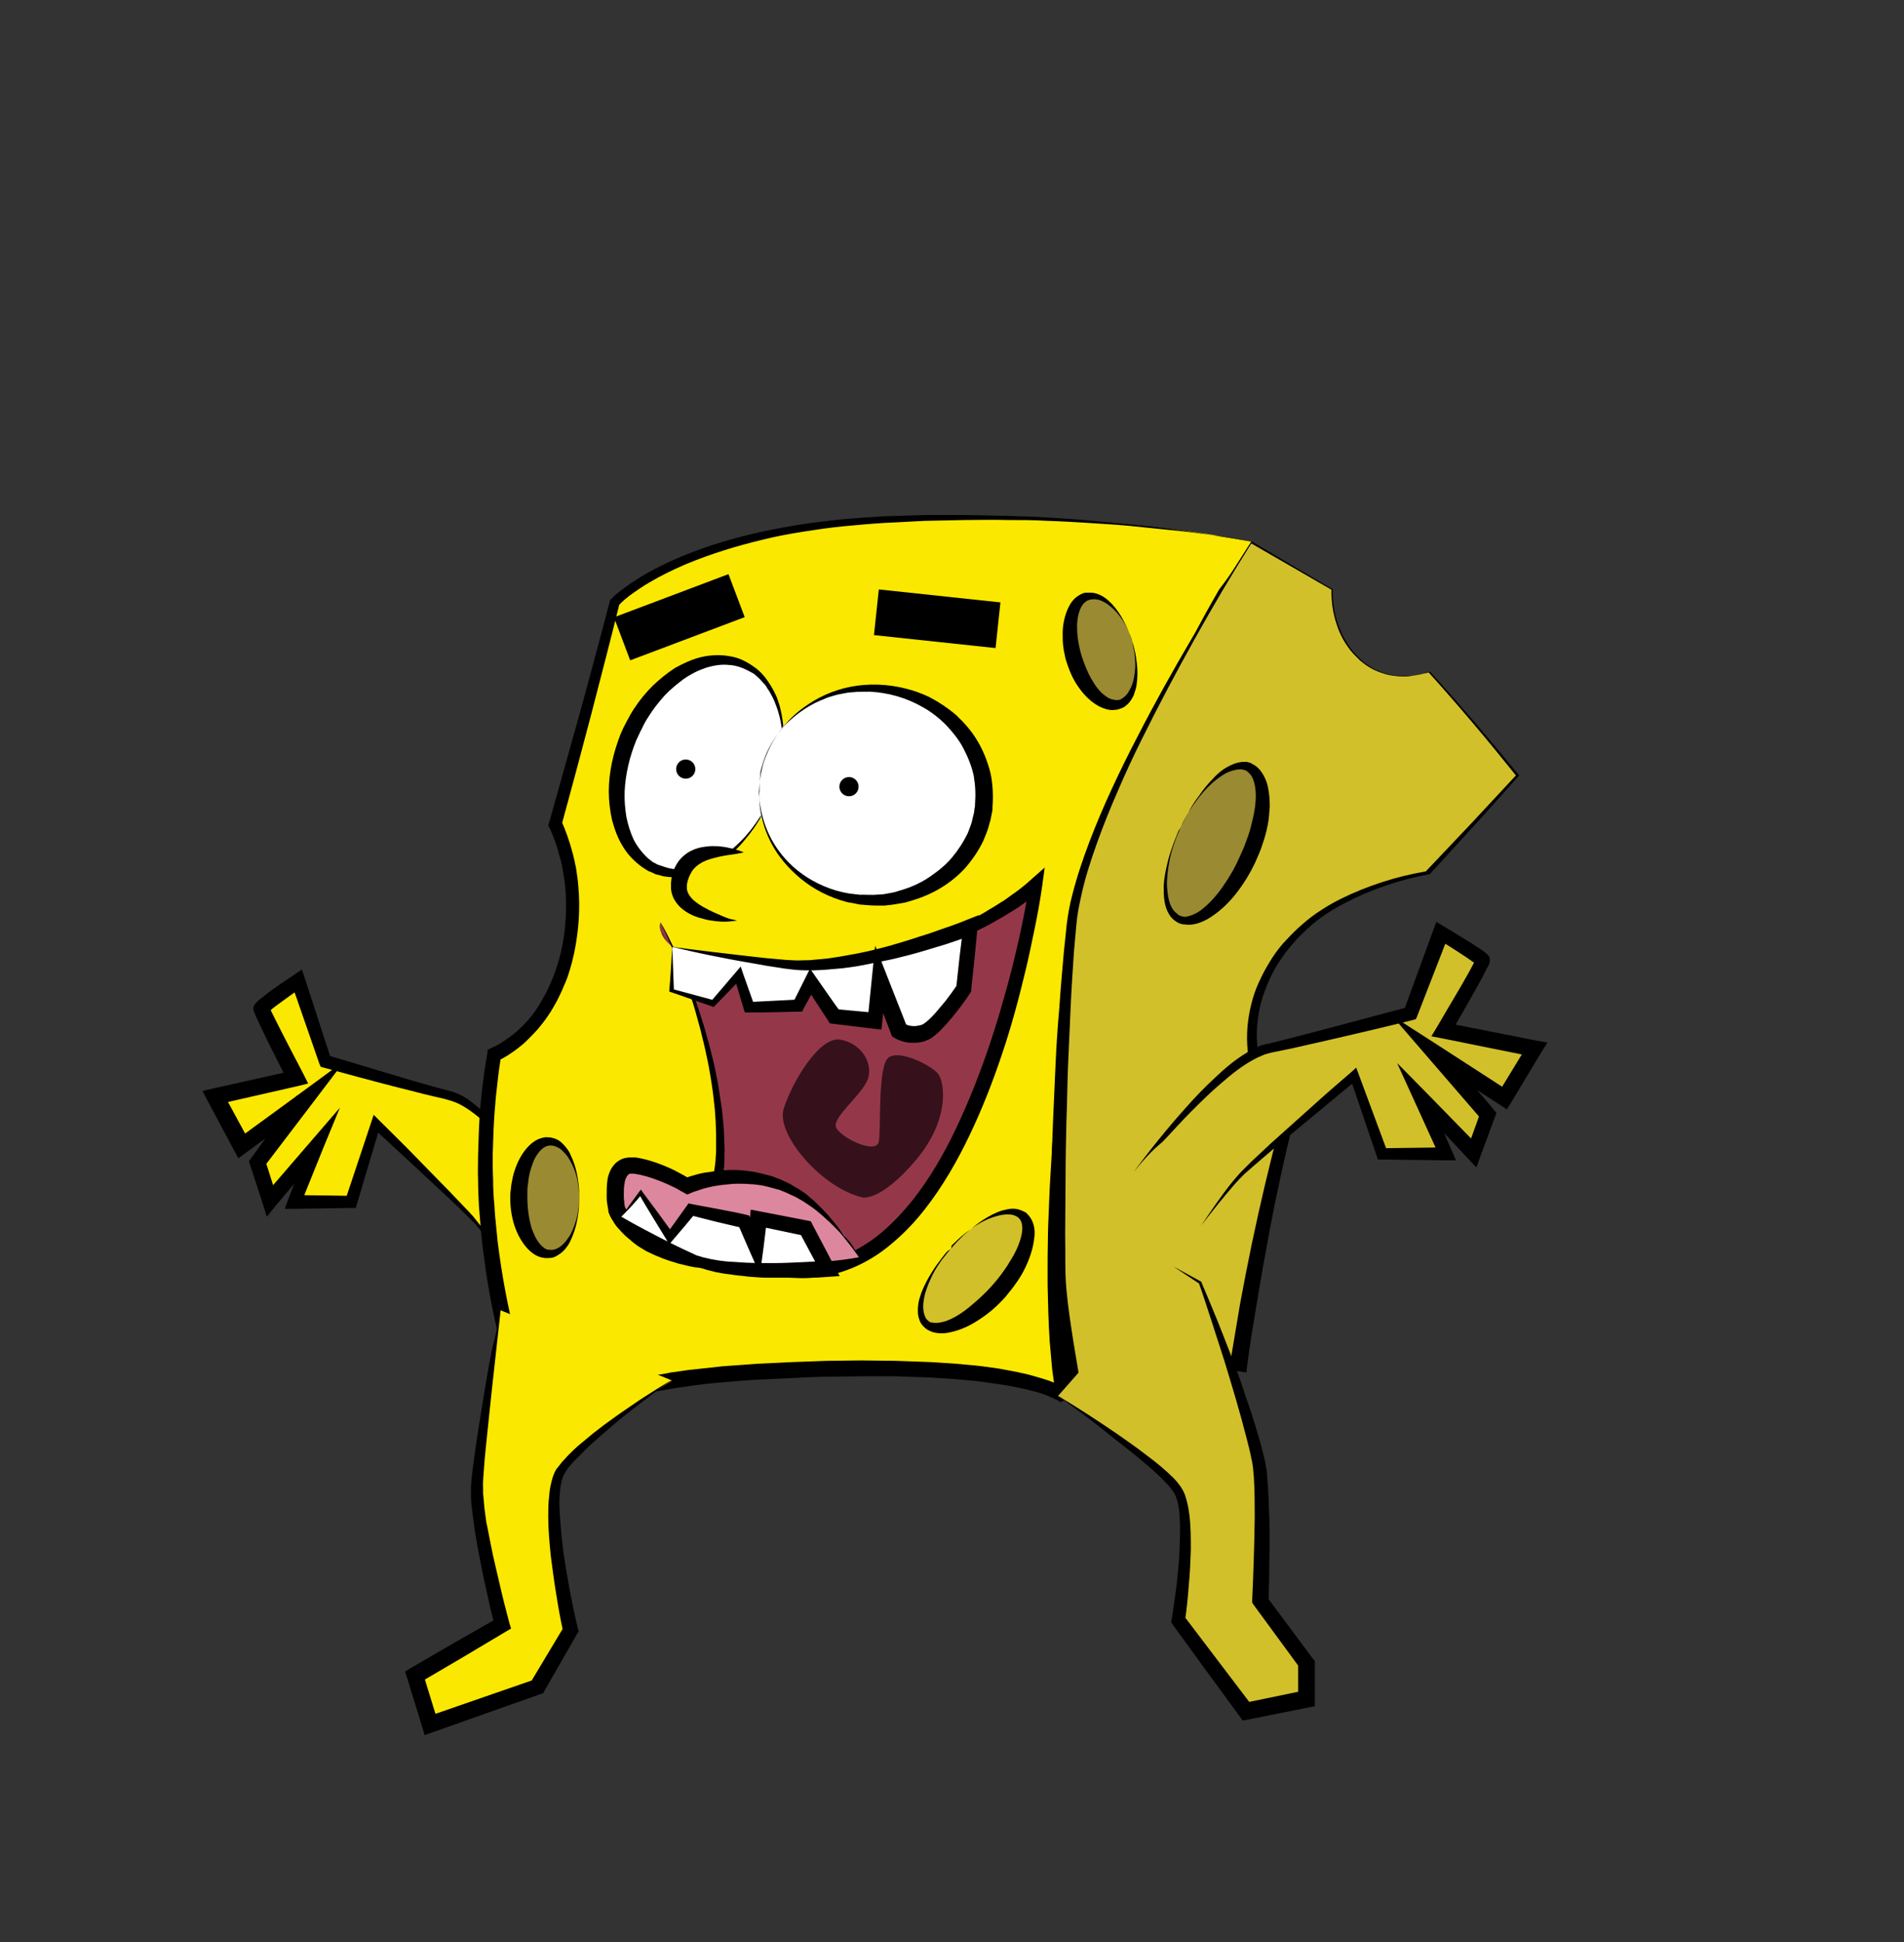 <?xml version="1.0" encoding="utf-8"?>
<!-- Generator: Adobe Illustrator 20.1.0, SVG Export Plug-In . SVG Version: 6.00 Build 0)  -->
<svg version="1.1" id="Layer_1" xmlns="http://www.w3.org/2000/svg" xmlns:xlink="http://www.w3.org/1999/xlink" x="0px" y="0px"
	 viewBox="0 0 456 465" style="enable-background:new 0 0 456 465;" xml:space="preserve">
<rect x="0" y="0" width="456" height="465" fill="#333333" stroke="none"/>
<style type="text/css">
	.st0{fill:#FBE800;}
	.st1{fill:#D2C02A;}
	.st2{fill:#FFFFFF;}
	.st3{fill:#943849;}
	.st4{fill:#DD879E;}
	.st5{fill:#9A8A31;}
	.st6{fill:#36111C;}
</style>
<g>
	<path class="st0" d="M136.3,292.1c0,0-18.6-27.3-28.2-29.7c-9.6-2.3-30.2-8.3-30.2-8.3l-6.5-19.3c0,0-8.9,6-8.9,6.7
		s8.3,16.6,8.3,16.6l-19.3,4.3l6.3,11.8l14.8-10.8l-11.2,14.7l3,9.2l11.2-13.2l-5.3,13.4h13.6l5.9-18.7c0,0,20.1,19.2,23.6,23.2
		c3.5,4,8.9,12.7,8.9,12.7"/>
	<path d="M136.3,292.1c-1.8-2.4-3.7-4.8-5.5-7.2c-1.9-2.4-3.8-4.7-5.8-7c-2-2.3-4-4.5-6.2-6.6c-2.1-2.1-4.4-4.2-6.8-5.8
		c-1.2-0.8-2.5-1.5-3.8-1.9c-0.3-0.1-0.7-0.2-1-0.3l-1.1-0.3l-2.2-0.5c-3-0.7-5.9-1.5-8.8-2.2c-5.9-1.5-11.7-3.1-17.6-4.7l-0.7-0.2
		l-0.3-0.7l-6.7-19.3l2.6,0.9c-2,1.4-4,2.8-6,4.3c-0.5,0.4-1,0.7-1.4,1.1l-0.6,0.5l-0.2,0.2c0,0,0,0,0,0c0,0,0.1-0.1,0.1-0.1
		l0.1-0.1c0-0.1,0.1-0.2,0.1-0.3c0-0.1,0-0.2,0-0.3l0-0.1c0,0-0.1-0.7,0-0.4l0,0c0.1,0.4,0.2,0.3,0.2,0.5l0.4,0.8l0.8,1.6
		c2.2,4.4,4.5,8.8,6.8,13.2l1.1,2.2l-2.4,0.6l-19.3,4.4l1.3-2.8l6.4,11.8l-2.9-0.7l14.8-10.8l10.9-8l-8.2,10.8l-11.2,14.7l0.3-1.7
		l2.9,9.2l-3.2-0.6l11.3-13.1l6.9-8l-4,9.7l-5.4,13.4l-1.5-2.2l13.6,0.2l-1.4,1l6.2-18.6l0.6-1.8l1.3,1.3c2.9,2.9,5.8,5.7,8.6,8.6
		l8.5,8.7c1.4,1.5,2.8,2.9,4.2,4.4c0.7,0.7,1.4,1.5,2,2.3c0.6,0.8,1.3,1.6,1.9,2.4c1.2,1.7,2.3,3.4,3.4,5.1c1.1,1.7,2.1,3.5,3.1,5.2
		c-2.2-3.4-4.6-6.7-7.1-9.9c-0.6-0.8-1.2-1.6-1.9-2.3c-0.7-0.7-1.4-1.4-2.1-2.1c-1.4-1.4-2.9-2.8-4.4-4.2l-8.9-8.3l-8.9-8.2l1.9-0.5
		l-5.6,18.8l-0.3,1l-1.1,0l-13.6,0.2l-2.3,0l0.8-2.2l5.2-13.5l2.9,1.8l-11.1,13.2l-2.1,2.6l-1-3.2l-3-9.2l-0.3-0.9l0.6-0.8L71,262.3
		l2.7,2.8L59,275.9l-1.9,1.4l-1.1-2l-6.3-11.8l-1.2-2.3l2.5-0.6l19.3-4.3l-1.3,2.7c-2.2-4.4-4.5-8.8-6.6-13.3l-0.8-1.7l-0.4-0.9
		c-0.2-0.4-0.4-1-0.5-1.3l0,0c0,0.3,0-0.4,0-0.4l0-0.1c0-0.1,0-0.2,0.1-0.4c0-0.1,0.1-0.2,0.1-0.3l0.1-0.1l0,0
		c0.1-0.1,0.2-0.2,0.2-0.3c0.1-0.1,0.2-0.2,0.3-0.3c0.2-0.2,0.3-0.3,0.4-0.4c0.3-0.2,0.5-0.4,0.8-0.6c0.5-0.4,1-0.8,1.5-1.2
		c2-1.5,4.1-2.9,6.2-4.3l1.9-1.3l0.7,2.1l6.3,19.4l-1-1l17.4,5.2c2.9,0.9,5.8,1.7,8.7,2.5l2.2,0.6l1.1,0.3c0.4,0.1,0.7,0.2,1.1,0.3
		c1.6,0.6,3,1.4,4.2,2.4c2.5,1.9,4.7,4.1,6.7,6.3c2.1,2.3,4,4.6,5.9,7c1.9,2.4,3.7,4.8,5.5,7.3C132.9,287.1,134.6,289.6,136.3,292.1
		z"/>
</g>
<g>
	<path class="st0" d="M299.7,129.7c0,0-37-8-87-5.5s-65.5,20-65.5,20s-4.4,17.7-14.2,53c0.9,2.1,1.8,4.3,2.4,6.6
		c4.3,15.8,0.5,37.5-14.1,47c-1,0.6-2,1.2-3,1.7c-8.8,52.7,12.4,94.3,12.4,94.3s-7-15.5,54.5-18.5s70.1,6.4,70.1,6.4
		s-5.6-25.9,1.4-87.9S299.7,129.7,299.7,129.7z"/>
	<g>
		<path d="M299.7,129.7c-3.2-0.6-6.4-1.1-9.7-1.6c-3.2-0.5-6.5-0.9-9.7-1.2c-3.3-0.3-6.5-0.7-9.8-1c-3.3-0.3-6.5-0.5-9.8-0.7
			c-3.3-0.2-6.5-0.4-9.8-0.5c-3.3-0.2-6.5-0.2-9.8-0.2c-3.3-0.1-6.5,0-9.8,0l-9.8,0.2c-3.3,0.2-6.5,0.3-9.8,0.5
			c-3.3,0.2-6.5,0.5-9.7,0.8c-3.2,0.3-6.5,0.8-9.7,1.3c-3.2,0.5-6.4,1.1-9.6,1.9c-6.3,1.5-12.5,3.4-18.5,5.9c-3,1.3-5.9,2.7-8.6,4.3
			c-1.4,0.8-2.7,1.7-4,2.6c-1.3,0.9-2.6,2-3.5,3l0.3-0.6c-2.2,8.9-4.5,17.7-6.8,26.6c-2.3,8.8-4.7,17.7-7.1,26.5l-0.1-1.1
			c1.1,2.5,2,5,2.7,7.7c0.2,0.6,0.3,1.3,0.5,2c0.1,0.7,0.3,1.3,0.4,2c0.2,1.3,0.4,2.7,0.5,4c0.5,5.4,0.1,10.8-1,16.1
			c-0.3,1.3-0.6,2.6-1,3.9c-0.4,1.3-0.8,2.6-1.4,3.8c-0.5,1.3-1.1,2.5-1.7,3.7c-0.7,1.2-1.3,2.4-2.1,3.5c-0.7,1.1-1.6,2.2-2.5,3.3
			c-0.9,1-1.9,2-2.9,3c-1,0.9-2.1,1.8-3.3,2.6c-1.1,0.8-2.4,1.5-3.6,2.1l1-1.3c-0.3,2-0.6,3.9-0.8,5.9c-0.2,2-0.5,3.9-0.6,5.9
			c-0.2,2-0.3,4-0.4,5.9c-0.1,2-0.1,4-0.2,6c0,2,0,4,0.1,6c0,2,0.1,4,0.3,6c0.1,2,0.3,4,0.5,5.9l0.3,3l0.4,3
			c1.1,7.9,2.7,15.7,4.8,23.3c0.5,1.9,1.1,3.8,1.7,5.7c0.6,1.9,1.2,3.8,1.9,5.6c0.7,1.9,1.4,3.7,2.1,5.5c0.7,1.8,1.6,3.7,2.4,5.4
			l-3.6,1.7c-0.1-0.2-0.1-0.2-0.1-0.3c0-0.1,0-0.1-0.1-0.2c0-0.1-0.1-0.3-0.1-0.4c-0.1-0.3-0.1-0.5-0.1-0.8c0-0.5,0-1,0-1.4
			c0.1-0.9,0.4-1.8,0.8-2.6c0.8-1.6,1.9-2.8,3.1-3.8c2.4-2,5-3.3,7.7-4.4c2.7-1.1,5.4-1.9,8.1-2.6c2.7-0.7,5.5-1.3,8.3-1.8
			c1.4-0.2,2.8-0.4,4.1-0.7l4.2-0.6c2.8-0.3,5.5-0.6,8.3-0.9c2.8-0.2,5.6-0.4,8.3-0.6l4.2-0.2l4.1-0.2c2.8-0.1,5.5-0.2,8.3-0.3
			l8.3-0.1l8.3,0.1c2.8,0.1,5.6,0.2,8.3,0.3c2.8,0.2,5.6,0.3,8.3,0.6c2.8,0.2,5.6,0.6,8.3,1c1.4,0.3,2.8,0.5,4.2,0.8
			c1.4,0.3,2.8,0.6,4.1,1c1.4,0.4,2.8,0.8,4.1,1.3c0.7,0.3,1.4,0.6,2,0.9c0.3,0.2,0.7,0.4,1,0.6c0.2,0.1,0.3,0.2,0.5,0.4
			c0.2,0.2,0.3,0.2,0.6,0.5l-3,1.5c-0.4-2.3-0.7-4.5-1-6.8c-0.2-2.2-0.4-4.5-0.6-6.7c-0.3-4.5-0.4-9-0.5-13.4l0-6.7l0.1-6.7
			c0.2-4.5,0.3-8.9,0.6-13.4c0.1-2.2,0.3-4.5,0.4-6.7l0.5-6.7c0.4-4.4,0.8-8.9,1.3-13.3l0.7-6.7c0.2-2.3,0.6-4.4,0.9-6.6
			c0.3-2.2,0.7-4.4,1.1-6.6c0.4-2.2,0.8-4.4,1.3-6.6c0.5-2.2,0.9-4.4,1.5-6.5l0.8-3.3l0.9-3.2c1.1-4.3,2.5-8.6,3.8-12.8
			c1.4-4.2,2.8-8.5,4.4-12.6c1.6-4.2,3.2-8.3,5-12.4c3.5-8.2,7.3-16.3,11.4-24.2c2-4,4.2-7.9,6.4-11.7
			C295,137.3,297.3,133.4,299.7,129.7z M299.7,129.7c-2.4,3.8-4.5,7.7-6.7,11.6c-2.1,3.9-4.1,7.9-6.1,11.9
			c-3.9,8-7.6,16.1-10.9,24.3c-1.6,4.1-3.2,8.3-4.7,12.5c-1.5,4.2-2.8,8.4-4.2,12.7c-1.3,4.3-2.5,8.5-3.5,12.8l-0.8,3.2l-0.7,3.2
			c-0.5,2.2-0.9,4.3-1.4,6.5c-0.5,2.2-0.8,4.4-1.2,6.5c-0.3,2.2-0.7,4.4-1,6.6c-0.3,2.2-0.6,4.4-0.8,6.6l-0.6,6.6
			c-0.5,4.4-0.7,8.9-1.1,13.3l-0.4,6.6c-0.2,2.2-0.3,4.4-0.4,6.7c-0.2,4.4-0.3,8.9-0.4,13.3l0,6.7l0.1,6.6c0.1,4.4,0.3,8.9,0.6,13.3
			c0.1,2.2,0.3,4.4,0.6,6.6c0.2,2.2,0.5,4.4,0.9,6.4l-3,1.5c0.1,0.1-0.1-0.1-0.2-0.1c-0.1-0.1-0.2-0.1-0.3-0.2
			c-0.2-0.2-0.5-0.3-0.8-0.4c-0.5-0.3-1.1-0.5-1.7-0.8c-1.2-0.5-2.5-0.9-3.8-1.2c-1.3-0.4-2.6-0.6-3.9-0.9c-1.3-0.3-2.7-0.5-4-0.7
			c-2.7-0.4-5.4-0.8-8.1-1c-2.7-0.3-5.5-0.4-8.2-0.6c-2.7-0.1-5.5-0.2-8.2-0.3l-8.3,0l-8.2,0.1c-2.7,0-5.5,0.2-8.3,0.3l-4.1,0.2
			l-4.1,0.2c-2.7,0.1-5.5,0.4-8.2,0.6c-2.7,0.2-5.5,0.5-8.2,0.9l-4.1,0.6l-4,0.7c-2.7,0.5-5.4,1-8,1.7c-2.6,0.7-5.2,1.5-7.6,2.5
			c-2.4,1-4.8,2.2-6.6,3.8c-0.9,0.8-1.7,1.7-2.1,2.6c-0.2,0.4-0.4,0.9-0.4,1.3c0,0.2,0,0.4,0,0.6c0,0.1,0,0.2,0,0.3c0,0,0,0.1,0,0.1
			c0,0,0,0,0,0s0,0,0,0l-3.6,1.7c-0.9-1.9-1.7-3.8-2.5-5.7c-0.8-1.9-1.5-3.8-2.2-5.7c-0.7-1.9-1.3-3.8-1.9-5.8
			c-0.6-1.9-1.2-3.9-1.7-5.8c-2.2-7.8-3.8-15.8-4.8-23.9l-0.4-3l-0.3-3c-0.2-2-0.3-4-0.5-6.1c-0.1-2-0.2-4.1-0.2-6.1
			c-0.1-2,0-4.1,0-6.1c0.1-2,0.1-4.1,0.2-6.1c0.1-2,0.2-4.1,0.4-6.1c0.2-2,0.4-4,0.7-6.1c0.2-2,0.6-4,0.9-6l0.1-0.9l0.9-0.4
			c1.1-0.5,2.2-1.1,3.2-1.8c1-0.7,2-1.4,2.9-2.2c0.9-0.8,1.8-1.7,2.6-2.6c0.8-0.9,1.6-1.9,2.2-2.9c0.7-1,1.3-2.1,1.9-3.2
			c0.6-1.1,1.1-2.2,1.6-3.4c0.5-1.1,0.9-2.3,1.3-3.5c0.4-1.2,0.7-2.4,1-3.6c1.1-4.9,1.4-10,1-15c-0.1-1.3-0.3-2.5-0.5-3.7
			c-0.2-1.3-0.4-2.4-0.8-3.7c-0.6-2.4-1.4-4.8-2.5-7.1l-0.3-0.6l0.2-0.6l3.7-13.2l3.7-13.2c2.4-8.8,4.8-17.6,7.1-26.5l0.1-0.4
			l0.2-0.2c1.3-1.4,2.6-2.3,4-3.3c1.4-1,2.8-1.9,4.2-2.7c2.9-1.7,5.9-3.1,9-4.4c6.1-2.5,12.5-4.4,19-5.8c3.2-0.7,6.5-1.3,9.7-1.8
			c3.3-0.5,6.5-0.9,9.8-1.2c3.3-0.3,6.6-0.5,9.8-0.7c3.3-0.1,6.6-0.2,9.8-0.3l9.8,0c3.3,0.1,6.6,0.1,9.8,0.2
			c3.3,0.1,6.6,0.2,9.8,0.4c3.3,0.2,6.5,0.4,9.8,0.7c3.3,0.3,6.5,0.6,9.8,0.9l4.9,0.5l4.9,0.6c3.2,0.5,6.5,0.9,9.7,1.5
			C293.3,128.4,296.5,129,299.7,129.7z"/>
	</g>
</g>
<g>
	<path class="st1" d="M339.5,161.6c-12.8,2.3-20.8-8.9-20.5-20.5c-9-5.4-19.3-11.3-19.3-11.3s-39.9,61.7-43,91.5
		c-3.1,29.8-3.4,73-3.2,83s4.4,31.4,4.4,31.4s2.9-10.4,22.4-9.9c12.8,0.3,15.9,0.7,16.5,0.8c0.3-2.2,4.5-30.4,11.4-56.9
		c-1.6-2-3.1-4.2-4.3-6.5c-9.5-18-0.2-37.7,16.7-46.8c6.5-3.5,14-6.1,21.7-7.4c11.8-12.6,21.5-23.2,21.5-23.2s-11-13.6-21.1-24.9
		C341.6,161.1,340.6,161.4,339.5,161.6z"/>
	<path d="M339.5,161.6c-0.7,0.1-1.4,0.2-2.1,0.3c-0.7,0-1.4,0.1-2.1,0c-0.7,0-1.4-0.1-2.1-0.2c-0.7-0.1-1.4-0.3-2-0.5
		c-1.3-0.4-2.6-1-3.8-1.8c-0.6-0.4-1.1-0.8-1.7-1.3c-0.5-0.5-1-1-1.5-1.5c-1.9-2.1-3.3-4.6-4.1-7.2c-0.9-2.7-1.3-5.5-1.2-8.3l0,0.1
		l-19.4-11.2l0.3-0.1c-4.8,7.6-9.4,15.4-13.8,23.3c-4.4,7.9-8.6,15.8-12.6,23.9c-2,4-3.9,8.1-5.7,12.3c-1.8,4.1-3.5,8.3-5,12.5
		c-1.5,4.2-2.9,8.5-3.8,12.8c-0.5,2.2-0.9,4.3-1.1,6.5l-0.6,6.7c-0.3,4.5-0.6,9-0.8,13.5c-0.2,4.5-0.4,9-0.6,13.5
		c-0.2,4.5-0.2,9-0.4,13.5c-0.1,4.5-0.2,9-0.2,13.5c0,4.5-0.1,9-0.1,13.5c0.1,4.5-0.1,9,0.3,13.3c0.4,4.4,1.1,8.9,1.8,13.3
		c0.7,4.4,1.5,8.9,2.3,13.3l-3.8-0.1c0.1-0.4,0.2-0.6,0.3-0.9c0.1-0.3,0.2-0.5,0.4-0.7c0.3-0.5,0.5-0.9,0.8-1.3
		c0.6-0.8,1.3-1.6,2-2.3c1.5-1.4,3.2-2.5,4.9-3.3c0.9-0.4,1.8-0.8,2.7-1.1c0.9-0.3,1.8-0.6,2.7-0.8c0.9-0.2,1.8-0.4,2.8-0.5
		c0.9-0.1,1.9-0.2,2.8-0.3c0.9-0.1,1.8-0.1,2.8-0.1c0.9,0,1.9,0,2.7,0l5.3,0.2l5.3,0.3l2.7,0.2l1.4,0.1l0.7,0.1
		c0.3,0,0.5,0.1,0.9,0.2l-2.3,1.4c0.8-4.8,1.6-9.6,2.4-14.3c0.9-4.8,1.8-9.5,2.8-14.3c2-9.5,4.2-18.9,6.7-28.3l0.2,1
		c-1.1-1.4-2.2-3-3.1-4.6c-0.5-0.8-0.9-1.6-1.3-2.5c-0.4-0.8-0.8-1.6-1.1-2.5c-0.7-1.7-1.3-3.5-1.7-5.3c-0.4-1.8-0.7-3.6-0.8-5.5
		c-0.2-3.7,0.3-7.4,1.3-10.9c0.5-1.8,1.2-3.5,2-5.1c0.8-1.7,1.7-3.2,2.7-4.8c1-1.5,2.1-3,3.4-4.3c1.2-1.3,2.5-2.6,3.9-3.8
		c1.4-1.2,2.8-2.3,4.4-3.3c1.5-1,3.1-1.9,4.7-2.7c6.5-3.2,13.4-5.4,20.5-6.6l-0.2,0.1l10.9-11.5c3.6-3.9,7.2-7.7,10.8-11.6l0,0.1
		c-6.8-8.5-13.8-16.8-21.1-24.9l0,0C341.6,161.1,340.6,161.4,339.5,161.6z M339.5,161.6c1-0.2,2.1-0.5,3.1-0.8l0,0l0,0
		c7.3,8.1,14.3,16.4,21.2,24.8l0,0.1l0,0.1l-10.6,11.7l-10.7,11.7l-0.1,0.1l-0.1,0c-7,1.3-13.9,3.6-20.2,6.9
		c-1.6,0.8-3.1,1.7-4.6,2.7c-1.5,1-2.9,2.1-4.2,3.3c-1.3,1.2-2.6,2.4-3.7,3.8c-1.2,1.3-2.2,2.7-3.2,4.2c-1,1.5-1.8,3-2.5,4.6
		c-0.7,1.6-1.3,3.2-1.8,4.9c-0.9,3.4-1.3,6.9-1,10.4c0.1,1.7,0.4,3.5,0.8,5.1c0.4,1.7,1,3.3,1.7,4.9c0.3,0.8,0.7,1.6,1.1,2.4
		c0.4,0.7,0.8,1.5,1.3,2.2c0.9,1.5,1.9,2.9,3.1,4.2l0.4,0.5l-0.1,0.6c-2.3,9.4-4.3,18.8-6,28.3c-0.9,4.7-1.7,9.5-2.5,14.3
		c-0.8,4.8-1.6,9.5-2.2,14.3l-0.2,1.7l-2-0.3l-0.4-0.1l-0.6-0.1L294,328l-2.6-0.1l-5.3-0.2l-5.3-0.1c-0.9,0-1.7,0-2.6,0
		c-0.9,0-1.7,0.1-2.5,0.1c-0.8,0.1-1.7,0.2-2.5,0.3c-0.8,0.1-1.7,0.3-2.5,0.5c-0.8,0.2-1.6,0.4-2.4,0.7c-0.8,0.3-1.5,0.6-2.2,0.9
		c-1.4,0.7-2.8,1.6-3.9,2.6c-0.6,0.5-1.1,1.1-1.5,1.7c-0.2,0.3-0.4,0.6-0.6,0.9c-0.1,0.2-0.2,0.3-0.2,0.5c-0.1,0.1-0.1,0.4-0.1,0.4
		l-3.8-0.1c-0.9-4.5-1.7-8.9-2.4-13.4c-0.7-4.5-1.3-9-1.7-13.6c-0.2-2.3-0.3-4.7-0.3-6.9c0-2.3,0-4.5,0-6.8c0.1-4.5,0.1-9,0.2-13.6
		c0.1-4.5,0.2-9,0.4-13.5c0.2-4.5,0.4-9,0.6-13.5c0.2-4.5,0.5-9,0.9-13.5c0.3-4.5,0.7-9,1.1-13.5l0.7-6.7c0.3-2.3,0.7-4.6,1.3-6.8
		c1.1-4.4,2.6-8.8,4.2-13c1.6-4.2,3.4-8.4,5.3-12.5c1.9-4.1,3.9-8.2,6-12.2c4.1-8,8.5-15.9,13.1-23.7c4.6-7.8,9.3-15.5,14.2-23.1
		l0.1-0.2l0.2,0.1l19.3,11.4l0,0l0,0c-0.1,2.8,0.3,5.6,1.2,8.2c0.9,2.6,2.2,5.1,4.1,7.2c0.5,0.5,1,1,1.5,1.5
		c0.5,0.5,1.1,0.9,1.7,1.3c1.2,0.8,2.4,1.4,3.7,1.8c0.7,0.2,1.3,0.4,2,0.5c0.7,0.1,1.4,0.2,2.1,0.2c0.7,0,1.4,0,2.1,0
		C338.1,161.8,338.8,161.7,339.5,161.6z"/>
</g>
<g>
	
		<ellipse transform="matrix(0.385 -0.923 0.923 0.385 -66.35 267.686)" class="st2" cx="167.6" cy="183.6" rx="26.7" ry="18.5"/>
	<path d="M184.7,190.7c0,0-0.2,0.5-0.7,1.5c-0.4,1-1.1,2.3-2.1,4c-0.5,0.8-1.1,1.8-1.8,2.7c-0.7,1-1.5,1.9-2.4,3
		c-1.8,2-4.2,4.1-7.2,5.8c-0.8,0.4-1.5,0.8-2.4,1.1c-0.4,0.2-0.8,0.3-1.3,0.5c-0.4,0.1-0.9,0.2-1.3,0.3c-1.8,0.4-3.8,0.6-5.8,0.3
		c-0.3,0-0.5-0.1-0.8-0.1l-0.7-0.2l-0.8-0.2l-0.4-0.1l-0.4-0.2c-0.4-0.2-0.9-0.4-1.4-0.6c-0.5-0.3-0.9-0.6-1.4-0.9
		c-1.8-1.3-3.4-2.9-4.6-4.9c-1.2-1.9-2-4.1-2.6-6.3c-0.5-2.2-0.8-4.6-0.8-6.9c0-4.7,1.1-9.3,2.8-13.7c0.5-1.2,0.9-2,1.5-3.1
		c0.6-1.1,1.1-2.1,1.8-3.1c1.3-2,2.8-3.8,4.4-5.4c1.7-1.6,3.5-3.1,5.4-4.3c2-1.1,4.1-2.1,6.3-2.6c2.2-0.5,4.5-0.6,6.7-0.2
		c2.2,0.3,4.1,1.3,5.8,2.5c1.8,1.2,3,2.8,4,4.4c0.2,0.4,0.5,0.8,0.7,1.2c0.2,0.4,0.4,0.8,0.6,1.2c0.4,0.8,0.6,1.7,0.9,2.5
		c0.9,3.3,1.1,6.4,1,9.2c-0.1,1.4-0.2,2.6-0.4,3.8c-0.2,1.2-0.4,2.2-0.6,3.2c-0.5,1.9-0.9,3.4-1.3,4.3
		C184.9,190.2,184.7,190.7,184.7,190.7z M184.7,190.7c0,0,0.2-0.5,0.6-1.5c0.2-0.5,0.4-1.1,0.6-1.8c0.2-0.7,0.5-1.6,0.7-2.5
		c0.4-1.9,0.8-4.3,0.8-7c0-2.7-0.3-5.8-1.5-8.9c-0.3-0.8-0.6-1.6-1-2.3c-0.2-0.4-0.4-0.7-0.6-1.1c-0.2-0.4-0.5-0.7-0.7-1.1
		c-0.2-0.4-0.5-0.7-0.8-1c-0.3-0.3-0.6-0.7-0.9-1c-0.3-0.3-0.7-0.6-1-0.9c-0.3-0.3-0.7-0.5-1.1-0.7c-1.6-0.9-3.3-1.6-5.2-1.7
		c-1.8-0.2-3.7,0.1-5.6,0.7c-1.8,0.6-3.6,1.5-5.3,2.7c-1.6,1.2-3.2,2.5-4.6,4c-1.4,1.6-2.7,3.2-3.8,5c-0.6,0.9-1.1,1.8-1.5,2.7
		c-0.5,0.9-1,2.1-1.4,2.9c-1.6,3.9-2.6,8.1-2.8,12.2c-0.1,2.1,0.1,4.1,0.4,6.1c0.4,2,1,3.9,1.8,5.6c0.9,1.7,2.1,3.2,3.4,4.4
		c0.4,0.3,0.7,0.5,1,0.8c0.4,0.2,0.9,0.5,1.3,0.7l0.3,0.1l0.3,0.1l0.6,0.2l0.6,0.2l0.7,0.2c3.5,0.9,7.1,0.1,10.1-1.2
		c3-1.3,5.4-3.3,7.3-5.2c1.9-1.9,3.3-3.8,4.4-5.5c0.6-0.8,0.9-1.6,1.3-2.3c0.4-0.7,0.6-1.2,0.9-1.7
		C184.4,191.2,184.7,190.7,184.7,190.7z"/>
</g>
<g>
	<ellipse transform="matrix(0.106 -0.994 0.994 0.106 -2.429 377.352)" class="st2" cx="208.7" cy="190" rx="25.3" ry="27"/>
	<path d="M181.9,187.2c0,0,0,0.6-0.1,1.8c-0.1,0.6,0,1.3,0.1,2.2c0,0.9,0.2,1.9,0.4,3c0.5,2.2,1.3,4.8,2.9,7.5
		c1.6,2.7,3.9,5.4,7,7.6c3.1,2.2,6.9,3.9,11.1,4.6c0.5,0.1,1.1,0.1,1.6,0.2c0.5,0,1.1,0.2,1.6,0.1c1.1,0,2.3,0.1,3.4,0
		c0.5,0,1.1-0.1,1.6-0.1c0.6-0.1,1.1-0.2,1.7-0.3c0.6-0.1,1.1-0.2,1.7-0.4c0.5-0.2,1.1-0.3,1.6-0.5c2.2-0.7,4.3-1.7,6.2-3
		c1.9-1.3,3.8-2.8,5.3-4.6c1.5-1.8,2.8-3.8,3.8-5.9c0.4-1.1,0.9-2.2,1.1-3.3c0.1-0.6,0.3-1.1,0.4-1.7l0.1-0.9l0.1-0.4l0-0.2l0-0.1
		l0-0.1c0,0,0-0.1,0,0.1c0.2-2.7,0.1-4.7-0.3-7.1c-0.5-2.3-1.4-4.5-2.5-6.6c-1.1-2.1-2.6-3.9-4.2-5.6c-1.6-1.6-3.5-3.1-5.5-4.2
		c-4-2.3-8.4-3.5-12.7-3.7c-2.1,0-4.2,0-6.2,0.4c-0.5,0.1-1,0.2-1.5,0.3c-0.5,0.1-1,0.3-1.4,0.4c-1,0.2-1.8,0.7-2.7,1
		c-3.5,1.5-6.3,3.7-8.5,5.9c-2.1,2.3-3.5,4.7-4.4,6.7c-0.4,1-0.8,2-1,2.8c-0.2,0.8-0.5,1.5-0.5,2.1
		C182,186.5,181.9,187.2,181.9,187.2z M181.9,187.2c0,0,0.1-0.6,0.3-1.8c0.1-0.6,0.3-1.3,0.5-2.2c0.2-0.9,0.6-1.8,1-2.8
		c0.9-2.1,2.2-4.5,4.3-6.9c2-2.4,4.9-4.7,8.3-6.5c3.5-1.8,7.6-3,12.3-3.1c4.5-0.1,9.4,0.8,14,3c2.3,1.2,4.4,2.6,6.4,4.3
		c1.9,1.8,3.7,3.8,5.1,6.2c1.4,2.3,2.4,4.9,3.1,7.6c0.6,2.6,0.7,5.8,0.5,8.2c0,0.2,0,0.1,0,0.2l0,0.1l0,0.1l0,0.3l-0.1,0.5l-0.2,1
		c-0.1,0.7-0.3,1.4-0.5,2c-0.3,1.4-0.9,2.6-1.4,3.9c-1.2,2.5-2.8,4.8-4.6,6.8c-1.9,2-4,3.6-6.3,4.9c-2.3,1.3-4.7,2.2-7.2,2.9
		c-0.6,0.2-1.2,0.3-1.9,0.4c-0.6,0.1-1.2,0.2-1.8,0.3c-0.6,0.1-1.2,0.1-1.8,0.2c-0.6,0-1.2,0-1.9,0c-1.3,0-2.3-0.1-3.5-0.2
		c-0.7,0-1.2-0.2-1.8-0.3c-0.6-0.1-1.1-0.2-1.7-0.3c-4.4-1.1-8.3-3.2-11.3-5.7c-3-2.5-5.3-5.3-6.8-8.1c-1.5-2.8-2.3-5.4-2.7-7.6
		c-0.2-1.1-0.3-2.1-0.3-3c0-0.9-0.1-1.6,0-2.2C181.9,187.8,181.9,187.2,181.9,187.2z"/>
</g>
<g>
	<path class="st0" d="M176.5,220.4c0,0-14.6-1.3-13.8-8.9s7.6-8.6,15.6-7.7"/>
	<path d="M176.5,220.4c0,0-0.6,0.1-1.7,0.2c-1.1,0.1-2.6,0.1-4.4-0.2c-0.9-0.1-1.9-0.4-3-0.7c-1-0.3-2.2-0.8-3.2-1.5
		c-1.1-0.7-2.2-1.8-2.9-3.2c-0.3-0.7-0.6-1.5-0.6-2.4c0-0.4,0-0.8,0-1.2l0.1-1l0.1-0.4c0-0.2,0.1-0.4,0.1-0.5l0.3-1.1
		c0.3-0.7,0.6-1.3,1-1.9c0.8-1.2,2-2.2,3.2-2.8c1.2-0.6,2.4-0.9,3.5-1c1.1-0.2,2.2-0.1,3.1-0.1c0.9,0.1,1.8,0.2,2.5,0.4
		c0.7,0.1,1.4,0.3,1.9,0.5c0.5,0.1,0.9,0.3,1.2,0.4c0.3,0.1,0.4,0.2,0.4,0.2s-0.6,0.1-1.6,0.3c-1,0.2-2.5,0.3-4.2,0.7
		c-0.8,0.2-1.7,0.4-2.6,0.7c-0.9,0.3-1.7,0.7-2.4,1.2c-0.7,0.5-1.3,1.1-1.7,1.8c-0.2,0.3-0.4,0.8-0.6,1.2l-0.2,0.6
		c0,0.1-0.1,0.2-0.1,0.3l-0.1,0.4l-0.1,0.7c0,0.2,0,0.4,0,0.6c0,0.4,0.1,0.7,0.2,1c0.3,0.7,0.8,1.4,1.5,2c1.4,1.2,3.2,2.1,4.7,2.8
		c1.6,0.7,2.9,1.3,3.9,1.6C175.9,220.2,176.5,220.4,176.5,220.4z"/>
</g>
<ellipse transform="matrix(0.106 -0.994 0.994 0.106 -36.291 328.016)" cx="164.4" cy="184.2" rx="2.3" ry="2.3"/>
<ellipse transform="matrix(0.106 -0.994 0.994 0.106 -5.511 370.646)" cx="203.5" cy="188.4" rx="2.3" ry="2.3"/>
<g>
	<path class="st3" d="M158.2,220.8c0,0-3.9,11.3,32,11.1c35.9-0.2,57.8-20,57.8-20s-14.1,97.4-59.2,92.2s-41-14.8-41-14.8
		s24.3,14.3,24.6-13.8C172.8,247.5,158.2,220.8,158.2,220.8z"/>
	<path d="M158.2,220.8c-0.2,1,0,2.1,0.5,3c0.4,0.9,1.2,1.7,1.9,2.3c0.4,0.4,0.8,0.6,1.3,0.9c0.4,0.3,0.9,0.5,1.3,0.7
		c0.5,0.2,0.9,0.5,1.4,0.6l1.5,0.5c1,0.4,2,0.6,3,0.8c1,0.3,2,0.4,3,0.6c2,0.4,4.1,0.5,6.1,0.7c2.1,0.1,4.1,0.2,6.2,0.3
		c2,0,4.1,0,6.1,0l6.2-0.4l6.1-0.7l6-1.1c2-0.5,4-1,5.9-1.5l2.9-0.9l1.5-0.5l1.4-0.5l2.9-1.1c1-0.4,1.9-0.8,2.8-1.2
		c1.9-0.8,3.7-1.7,5.5-2.6c1.8-1,3.6-1.9,5.3-3c0.9-0.5,1.7-1,2.6-1.6c0.9-0.5,1.7-1.1,2.5-1.7c1.6-1.1,3.3-2.4,4.7-3.7l3.4-3
		l-0.6,4.4c-0.5,3.5-1.1,6.8-1.8,10.2c-0.7,3.4-1.4,6.8-2.2,10.1c-1.6,6.7-3.4,13.4-5.6,19.9c-2.2,6.6-4.7,13-7.7,19.3
		c-3,6.3-6.5,12.4-10.8,17.9c-2.2,2.8-4.6,5.4-7.3,7.7c-2.7,2.4-5.7,4.4-9,5.9c-3.3,1.5-6.9,2.5-10.6,2.8c-0.9,0.1-1.8,0.1-2.7,0.1
		c-0.9,0-1.8-0.1-2.7-0.1c-0.2,0-0.4,0-0.7-0.1l-0.6-0.1l-1.3-0.2l-2.5-0.3c-3.4-0.4-6.8-1.1-10.2-1.6l-5.1-1.1
		c-1.7-0.4-3.4-0.8-5.1-1.2c-1.7-0.5-3.4-1-5-1.5c-1.7-0.6-3.3-1.2-4.9-2c-0.8-0.4-1.6-0.8-2.4-1.3c-0.8-0.4-1.5-1.1-2.3-1.6
		c-0.4-0.3-0.7-0.7-1.1-1.1c-0.4-0.4-0.6-0.9-0.9-1.3c-0.1-0.2-0.3-0.5-0.4-0.8l-0.2-0.4l-0.1-0.5c-0.1-0.3-0.1-0.6-0.1-1
		c0-0.2,0-0.3,0-0.5c0-0.2,0-0.4,0.2-0.7l0.7-1.7l1.6,0.9c1.5,0.9,3.3,1.7,5.1,2.3c1.8,0.6,3.6,1,5.4,1.2c1.8,0.1,3.6,0,5.1-0.6
		c1.6-0.6,2.9-1.7,3.9-3.1c1-1.4,1.7-3.1,2.2-4.9c0.3-0.9,0.4-1.8,0.6-2.7c0.1-0.9,0.3-1.9,0.3-2.8l0.1-1.4c0-0.4,0-1,0-1.4l0-2.9
		c0-1-0.1-1.9-0.1-2.9l-0.2-2.9c-0.2-1.9-0.4-3.9-0.7-5.8c-0.3-1.9-0.6-3.9-1-5.8c-0.4-1.9-0.8-3.8-1.3-5.7c-0.4-1.9-1-3.8-1.5-5.7
		c-0.5-1.9-1.1-3.7-1.8-5.6c-0.6-1.9-1.3-3.7-2-5.5C161.4,228,159.9,224.4,158.2,220.8z M158.2,220.8c1,1.7,1.9,3.5,2.7,5.2
		c0.9,1.8,1.7,3.6,2.5,5.4c0.8,1.8,1.5,3.6,2.2,5.5c0.7,1.8,1.4,3.7,2,5.6c0.6,1.9,1.2,3.7,1.7,5.7c0.6,1.9,1,3.8,1.5,5.7
		c0.5,1.9,0.8,3.9,1.2,5.8c0.3,2,0.6,3.9,0.9,5.9l0.3,3c0.1,1,0.2,2,0.2,3l0.1,2.9c0,0.5,0.1,0.9,0,1.5l0,1.5c0,1-0.1,2-0.2,3
		c-0.2,1-0.3,2-0.5,3c-0.5,2-1.2,4-2.4,5.9c-1.2,1.8-3,3.3-5.1,4.2c-2.1,0.9-4.3,1-6.4,0.9c-2.1-0.1-4.2-0.6-6.1-1.2
		c-2-0.7-3.8-1.4-5.7-2.5l2.3-0.8c0.1-0.2,0-0.1,0-0.1c0,0,0,0.1,0,0.1c0,0.1,0,0.2,0.1,0.3l0,0.2l0.1,0.2c0.1,0.1,0.1,0.2,0.2,0.4
		c0.2,0.2,0.3,0.5,0.6,0.8l0.8,0.7c0.6,0.4,1.2,0.9,1.9,1.3c0.7,0.4,1.4,0.8,2.1,1.1c1.4,0.7,3,1.2,4.6,1.8c1.6,0.5,3.2,1,4.8,1.4
		c1.6,0.4,3.3,0.8,4.9,1.1l5,1c3.4,0.5,6.7,1.1,10.1,1.5l2.6,0.3l1.3,0.2l0.6,0.1l0.6,0c0.8,0.1,1.6,0.1,2.4,0.1
		c0.8,0,1.6,0,2.4-0.1c3.2-0.2,6.3-1.1,9.2-2.5c2.9-1.4,5.6-3.2,8.1-5.4c2.5-2.2,4.7-4.6,6.8-7.2c4.1-5.2,7.5-11.1,10.4-17.2
		c2.9-6.1,5.4-12.4,7.6-18.8c2.2-6.4,4.1-13,5.8-19.6c0.8-3.3,1.6-6.6,2.3-10c0.7-3.3,1.3-6.7,1.9-10l2.7,1.5
		c-1.7,1.4-3.4,2.6-5.1,3.8c-0.9,0.6-1.8,1.2-2.7,1.7c-0.9,0.6-1.8,1.1-2.7,1.6c-1.8,1.1-3.7,2-5.6,2.9c-1.9,0.9-3.8,1.8-5.8,2.5
		c-1,0.4-1.9,0.8-2.9,1.1l-3,1l-1.5,0.5l-1.5,0.4l-3,0.8c-2,0.5-4.1,0.9-6.1,1.4l-6.2,1l-6.3,0.5l-6.2,0.1c-2.1,0-4.2-0.1-6.3-0.2
		c-2.1-0.1-4.1-0.3-6.2-0.5c-2.1-0.3-4.1-0.5-6.2-1c-1-0.2-2-0.4-3-0.7c-1-0.3-2-0.5-3-0.9l-1.5-0.6c-0.5-0.2-0.9-0.5-1.4-0.7
		c-0.5-0.2-0.9-0.5-1.3-0.8c-0.4-0.3-0.9-0.6-1.2-1c-0.8-0.7-1.5-1.5-1.9-2.5C158.1,222.9,157.9,221.8,158.2,220.8z"/>
</g>
<g>
	<path class="st4" d="M205.7,301c0,0-7.1-13.2-18.7-17.5c-11.6-4.3-22.2,0.3-22.2,0.3s-6.6-4.1-12.9-4.9c-6.3-0.8-4.1,10.5-4.1,10.5
		s4,11.5,25.7,13.2S205.7,301,205.7,301z"/>
	<path d="M205.7,301c-0.6-0.9-1.2-1.7-1.8-2.5c-0.6-0.8-1.3-1.6-1.9-2.4c-0.6-0.8-1.3-1.5-2-2.2l-1.1-1.1l-1.1-1
		c-0.7-0.7-1.5-1.3-2.3-2c-0.8-0.6-1.6-1.2-2.4-1.7c-0.8-0.6-1.7-1-2.5-1.5c-0.4-0.2-0.9-0.4-1.3-0.6c-0.4-0.2-0.9-0.4-1.3-0.6
		l-1.3-0.5l-0.2-0.1c0,0-0.1,0-0.1,0l-0.4-0.1l-0.7-0.2c-1-0.3-1.9-0.5-2.8-0.7c-1-0.1-1.9-0.3-2.9-0.3c-1-0.1-1.9-0.1-2.9-0.1
		c-1,0-1.9,0.1-2.9,0.2c-1,0.1-1.9,0.2-2.9,0.4c-0.9,0.2-1.9,0.4-2.8,0.7c-0.9,0.3-1.9,0.6-2.6,0.9l-0.9,0.4l-0.9-0.5
		c-0.4-0.2-0.9-0.5-1.4-0.8c-0.5-0.3-1-0.5-1.4-0.7c-1-0.5-2-0.9-3-1.3c-2-0.8-4-1.4-6-1.7l-0.2,0l-0.1,0l0,0l0,0c0,0,0.2,0,0.1,0
		l0,0l-0.1,0l-0.4,0c-0.2,0-0.2,0-0.3,0c-0.2,0.1-0.4,0.1-0.5,0.3c-0.3,0.3-0.7,1-0.8,1.9c-0.2,0.9-0.2,1.9-0.2,2.9
		c0,0.5,0,1,0.1,1.5c0,0.5,0.1,1.1,0.2,1.5l-0.1-0.3c0,0.1,0.2,0.4,0.3,0.6c0.1,0.2,0.3,0.5,0.4,0.7c0.3,0.5,0.6,0.9,1,1.4
		c0.3,0.5,0.8,0.9,1.2,1.3c0.4,0.4,0.9,0.8,1.3,1.2c0.5,0.4,0.9,0.7,1.4,1.1l1.5,1l1.6,0.9c0.5,0.3,1.1,0.5,1.7,0.8
		c1.1,0.5,2.3,0.9,3.5,1.3c1.2,0.3,2.4,0.7,3.6,0.9c1.2,0.2,2.5,0.6,3.7,0.7l1.9,0.3l0.9,0.1l1,0.1c1.3,0.1,2.6,0.3,3.9,0.3
		c1.3,0.1,2.6,0.2,3.9,0.3c2.6,0.2,5.2,0.2,7.8,0.3c1.3,0,2.6,0,3.9,0c1.3,0,2.6-0.1,3.9-0.1C200.5,301.8,203.1,301.5,205.7,301z
		 M205.7,301c-1.2,0.5-2.5,0.8-3.8,1.1c-1.3,0.3-2.6,0.5-3.9,0.8c-1.3,0.2-2.6,0.4-3.9,0.6c-1.3,0.2-2.6,0.3-3.9,0.4
		c-2.6,0.2-5.2,0.3-7.9,0.4c-1.3,0-2.6,0-4,0c-1.3,0-2.6-0.1-3.9-0.1l-1,0l-1-0.1l-2-0.2c-1.3-0.1-2.7-0.4-4-0.5
		c-1.3-0.2-2.6-0.6-4-0.9c-1.3-0.4-2.6-0.8-3.9-1.3c-0.6-0.3-1.3-0.5-1.9-0.8l-1.9-0.9l-1.8-1.1c-0.6-0.4-1.1-0.8-1.7-1.3
		c-0.5-0.5-1.1-0.9-1.6-1.4c-0.5-0.5-1-1-1.5-1.6c-0.5-0.5-0.9-1.1-1.3-1.8c-0.2-0.3-0.4-0.6-0.6-1c-0.2-0.4-0.3-0.6-0.5-1.2l0-0.1
		l0-0.2c-0.1-0.7-0.2-1.2-0.3-1.8c-0.1-0.6-0.1-1.2-0.1-1.8c0-1.2,0-2.5,0.2-3.8c0.1-0.7,0.3-1.3,0.6-2c0.3-0.7,0.8-1.4,1.4-2
		c0.7-0.6,1.6-1.1,2.5-1.2c0.4-0.1,1-0.1,1.3-0.1l0.4,0l0.1,0l0.1,0l0,0l0.1,0l0.2,0c2.5,0.4,4.7,1.1,6.9,2c1.1,0.5,2.2,0.9,3.2,1.5
		c0.5,0.3,1,0.5,1.5,0.8c0.5,0.3,1,0.6,1.5,0.9l-1.7-0.1c1.1-0.4,2.1-0.7,3.2-1c1-0.3,2.1-0.5,3.1-0.6c1.1-0.2,2.1-0.3,3.2-0.4
		c1.1-0.1,2.1-0.1,3.2-0.1c1.1,0.1,2.1,0.1,3.2,0.3c1.1,0.1,2.1,0.4,3.1,0.6c1,0.3,2.2,0.5,3.1,0.9l0.7,0.3l0.4,0.1l0.2,0.1l0.2,0.1
		l1.5,0.7c0.5,0.2,0.9,0.5,1.4,0.8c0.5,0.3,0.9,0.5,1.4,0.8c0.9,0.6,1.8,1.2,2.5,1.9c0.8,0.6,1.6,1.4,2.3,2.1
		c0.7,0.7,1.5,1.5,2.1,2.2l1,1.2l1,1.2c0.6,0.8,1.2,1.6,1.8,2.5C203.8,297.4,204.8,299.2,205.7,301z"/>
</g>
<g>
	<path class="st2" d="M161,226.7l-0.1,10.5l9.9,3.1l6.1-6.7l2.5,7.6l11.8-0.4l3-5.7l5.6,8.3l9.8,1l1.1-9.9l4.7,12.2
		c0,0,2.2,1.6,5.6,0.6c3.5-1,9.9-10.7,9.9-10.7l1.6-14.7c0,0-27.7,11-44.9,8.8C170.4,228.5,161,226.7,161,226.7z"/>
	<path d="M161,226.7c0.1,3.5,0.3,7,0.4,10.5l-0.3-0.4c3.3,0.9,6.7,1.8,10,2.7l-0.8,0.2l5.9-6.9l1.2-1.4l0.6,1.8l2.7,7.6l-1.3-0.9
		c3.9-0.2,7.8-0.4,11.8-0.6l-1.3,0.8l2.9-5.8l1.2-2.4l1.6,2.3c1.9,2.7,3.8,5.5,5.8,8.2l-1.3-0.8l9.8,0.9l-2.1,1.7
		c0.3-3.3,0.7-6.6,1-9.9l0.8-7.9l2.9,7.4l4.8,12.2l-0.7-0.9c-0.1,0,0,0,0.1,0l0.2,0.1c0.1,0.1,0.3,0.1,0.4,0.2
		c0.3,0.1,0.6,0.2,0.9,0.2c0.6,0.1,1.2,0.1,1.9-0.1l0.5-0.1l0,0l0,0l0,0c0.2-0.1-0.2,0.1-0.2,0.1l0,0l0.1,0l0.1-0.1l0.3-0.1l0.1-0.1
		l0.1,0l0.1-0.1c0.1,0,0.2-0.1,0.3-0.2c0.6-0.4,1.1-0.9,1.7-1.5c0.6-0.6,1.1-1.2,1.6-1.8c0.5-0.6,1.1-1.3,1.6-1.9
		c0.5-0.7,1-1.3,1.5-2c0.5-0.7,1-1.4,1.4-2l-0.3,0.9l0.8-7.4l0.9-7.4l2.5,1.9c-1.5,0.6-2.9,1.1-4.4,1.6c-1.5,0.5-2.9,1-4.4,1.4
		c-2.9,0.9-5.9,1.8-8.9,2.5c-1.5,0.4-3,0.7-4.5,1c-1.5,0.3-3,0.6-4.5,0.9c-1.5,0.3-3.1,0.5-4.6,0.7c-1.5,0.1-3.1,0.3-4.6,0.4
		l-2.3,0.1c-0.8,0-1.6,0-2.3,0c-1.6,0-3.1-0.2-4.7-0.4c-1.5-0.2-3-0.5-4.5-0.7l-4.5-0.8c-3-0.5-6-1.1-9-1.7
		C167,228.1,164,227.4,161,226.7z M161,226.7c6,0.8,12.1,1.5,18.1,2.2l4.5,0.5c1.5,0.1,3,0.3,4.5,0.4c1.5,0.1,2.9,0.2,4.4,0.1
		c0.7,0,1.5,0,2.2-0.1l2.2-0.2c1.5-0.1,3-0.4,4.4-0.6c1.5-0.3,3-0.5,4.4-0.8c1.5-0.3,2.9-0.6,4.4-1c1.5-0.4,2.9-0.7,4.4-1.2
		c1.5-0.4,2.9-0.9,4.3-1.3c1.4-0.5,2.9-0.9,4.3-1.4c1.4-0.5,2.8-1,4.3-1.5c1.4-0.5,2.8-1,4.2-1.6l2.8-1.1l-0.3,3l-0.7,7.4l-0.8,7.4
		l0,0.5l-0.3,0.4c-0.5,0.8-1,1.5-1.5,2.2c-0.5,0.7-1,1.4-1.6,2.1c-0.5,0.7-1.1,1.4-1.7,2.1c-0.6,0.7-1.2,1.4-1.8,2
		c-0.6,0.7-1.3,1.3-2.1,1.9c-0.3,0.3-1.1,0.8-1.5,0.9l-0.3,0.1l-0.1,0.1l-0.1,0l0,0l-0.2,0.1l0,0l0,0l-0.8,0.2
		c-1,0.2-2.1,0.2-3.2,0.1c-0.5-0.1-1.1-0.2-1.6-0.4c-0.3-0.1-0.5-0.2-0.8-0.3c-0.1-0.1-0.3-0.1-0.4-0.2c-0.1-0.1-0.2-0.1-0.5-0.3
		l-0.5-0.3l-0.2-0.6l-4.7-12.3l3.7-0.5c-0.4,3.3-0.7,6.6-1.1,9.9l-0.2,1.9l-1.8-0.2l-9.8-1.2l-0.8-0.1l-0.4-0.7
		c-1.8-2.8-3.7-5.6-5.5-8.4l2.8-0.2l-3.1,5.7l-0.4,0.8l-0.9,0c-3.9,0.1-7.9,0.2-11.8,0.2l-1,0l-0.3-0.9l-2.3-7.7l1.8,0.4l-6.3,6.5
		l-0.4,0.4l-0.5-0.2c-3.3-1.1-6.5-2.3-9.8-3.4l-0.3-0.1l0-0.3C160.6,233.7,160.8,230.2,161,226.7z"/>
</g>
<g>
	<path class="st2" d="M148.8,291.3l4.7-5.6l4.4,6.6l2.6,3.9l5.1-6.5l12.8,2.8l2.7,5.9l0.7-6.6l11.5,2.3l5.2,9.7
		c0,0-23.9,1.8-32.2-2.2S148.8,291.3,148.8,291.3z"/>
	<path d="M148.8,291.3c1.4-2,2.8-4,4.3-6l0.4-0.5l0.4,0.6c1.3,1.7,2.5,3.4,3.8,5.1l3.7,5.1l-1.8-0.1c1.6-2.2,3.2-4.5,4.8-6.7
		l0.5-0.7l0.9,0.2l6.4,1.2c2.1,0.4,4.3,0.8,6.4,1.3l0.8,0.2l0.4,0.8l2.8,5.9l-3.6,0.6c0.2-2.2,0.4-4.4,0.6-6.6l0.2-2.1l2.1,0.4
		l5.7,1.1c1.9,0.4,3.8,0.7,5.7,1.1l0.9,0.2l0.4,0.8l5.1,9.7l1.4,2.6l-2.9,0.2c-2.2,0.2-4.4,0.2-6.7,0.2c-2.2,0-4.4,0-6.7,0
		c-1.1,0-2.2,0-3.3-0.1c-1.1-0.1-2.2-0.1-3.3-0.3c-1.1-0.1-2.2-0.2-3.3-0.4c-1.1-0.1-2.2-0.3-3.3-0.5c-1.1-0.3-2.2-0.5-3.3-0.9
		c-0.6-0.2-1.1-0.3-1.6-0.6c-0.5-0.2-1.1-0.5-1.6-0.7c-1-0.5-1.9-1.1-2.9-1.6c-1-0.6-1.9-1.2-2.8-1.7c-1.9-1.2-3.7-2.4-5.5-3.7
		C152.3,294,150.5,292.7,148.8,291.3z M148.8,291.3c3.8,2.2,7.7,4.2,11.6,6.2c2,1,3.9,1.9,5.9,2.8c0.5,0.3,1,0.4,1.4,0.5
		c0.5,0.2,1,0.3,1.5,0.4c1,0.3,2.1,0.4,3.1,0.6c1.1,0.1,2.1,0.3,3.2,0.3c1.1,0.1,2.1,0.1,3.2,0.2c2.2,0.1,4.3,0.1,6.5,0.1
		c2.2,0,4.3-0.1,6.5-0.2c2.2-0.1,4.4-0.2,6.5-0.4l-1.6,2.8l-5.2-9.7l1.4,1c-1.9-0.4-3.8-0.8-5.7-1.2l-5.7-1.2l2.3-1.7
		c-0.3,2.2-0.5,4.4-0.8,6.6l-0.9,6.7l-2.7-6.1l-2.6-6l1.2,1c-2.1-0.5-4.2-1-6.4-1.5l-6.3-1.6l1.4-0.5c-1.7,2.1-3.5,4.2-5.3,6.3
		l-1,1.2l-0.8-1.3c-1.1-1.8-2.2-3.6-3.3-5.4c-1.1-1.8-2.2-3.6-3.2-5.4l0.8,0C152.2,287.8,150.5,289.6,148.8,291.3z"/>
</g>
<rect x="148" y="142.2" transform="matrix(0.936 -0.353 0.353 0.936 -41.682 66.942)" width="29.3" height="11"/>
<rect x="209.8" y="142.8" transform="matrix(0.994 0.106 -0.106 0.994 17.07 -23.066)" width="29.3" height="11"/>
<g>
	<path class="st1" d="M271.5,280.6c0,0,21-27.3,31.8-29.7c10.8-2.3,34.2-8.3,34.2-8.3l7.3-19.3c0,0,10,6,10,6.7
		c0,0.6-9.3,16.6-9.3,16.6l21.8,4.3l-7.2,11.8l-16.7-10.8l12.7,14.7l-3.3,9.2l-12.7-13.2l6,13.4h-15.3l-6.7-18.7
		c0,0-22.7,19.2-26.7,23.2s-10,12.7-10,12.7"/>
	<path d="M271.5,280.6c3.9-5.3,8.1-10.5,12.5-15.4c2.2-2.5,4.5-4.9,6.9-7.1c2.4-2.3,5-4.5,7.9-6.2c0.7-0.4,1.5-0.9,2.3-1.2
		c0.4-0.2,0.8-0.4,1.3-0.5c0.4-0.1,0.9-0.3,1.3-0.3l4.8-1.2l9.6-2.5l19.1-5.1l-1,0.9l7.1-19.4l0.7-1.9l1.8,1.1
		c2.2,1.3,4.5,2.7,6.7,4.1l1.7,1.1c0.6,0.4,1.1,0.7,1.8,1.3c0.1,0.1,0.2,0.2,0.4,0.4l0.1,0.1l0,0c0,0,0,0,0.1,0.1
		c0.1,0.2,0.2,0.5,0.2,0.8l0,0.1c0,0.2,0-0.3,0,0.5l0,0l0,0l0,0.1l-0.1,0.3l-0.2,0.4l-0.2,0.4l-0.2,0.3l-0.2,0.4l-0.9,1.8
		c-2.5,4.6-5.1,9.1-7.7,13.6l-1.3-2.8l21.8,4.3l2.8,0.5l-1.5,2.4l-7.1,11.8l-1.1,1.8l-1.7-1.1l-16.6-10.8l2.5-2.9l12.6,14.8l0.7,0.9
		l-0.4,1l-3.4,9.2l-1,2.8l-2-2.1L339,263.9l2.8-1.9l5.9,13.5l1,2.3l-2.4,0l-15.3-0.2l-1,0l-0.3-0.9l-6.4-18.8l1.8,0.5l-9.9,8.2
		l-9.9,8.2c-1.6,1.4-3.3,2.8-4.9,4.2c-0.8,0.7-1.6,1.4-2.4,2.1c-0.8,0.8-1.5,1.5-2.2,2.3c-2.8,3.2-5.5,6.6-8.1,10
		c1.2-1.8,2.4-3.6,3.6-5.3c1.2-1.7,2.5-3.5,3.9-5.2c0.7-0.8,1.4-1.7,2.1-2.4c0.8-0.8,1.5-1.5,2.3-2.3c1.6-1.5,3.1-2.9,4.7-4.4
		l9.6-8.6c3.2-2.9,6.4-5.7,9.7-8.5l1.2-1.1l0.6,1.6l6.9,18.6l-1.3-0.9l15.3-0.2l-1.5,2.2l-6.1-13.4l-4.1-9l7,7.1l12.8,13.1l-3.1,0.7
		l3.3-9.2l0.3,1.9l-12.7-14.7l-8.9-10.3l11.5,7.4l16.7,10.8l-2.8,0.6l7.2-11.8l1.3,2.9l-21.8-4.4l-2.6-0.5l1.4-2.3
		c2.6-4.5,5.3-8.9,7.8-13.4l0.9-1.7l0.2-0.4l0.1-0.1c0,0,0,0,0-0.1c0,0,0,0,0.1-0.1c0,0,0.1-0.1,0.1-0.2l0-0.1l0,0l0,0
		c-0.1,0.7,0,0.3,0,0.4l0,0.1c0,0.2,0.1,0.5,0.2,0.7l0.1,0.1c0.1,0.1,0.1,0.1,0.1,0.1c-0.3-0.3-0.8-0.7-1.3-1l-1.6-1.1
		c-2.1-1.4-4.3-2.8-6.5-4.1l2.5-0.9l-7.5,19.3l-0.3,0.7l-0.7,0.2c-6.4,1.6-12.8,3.1-19.3,4.6l-9.7,2.2l-4.9,1
		c-0.4,0.1-0.8,0.2-1.1,0.3c-0.4,0.1-0.7,0.2-1.1,0.4c-0.7,0.3-1.4,0.6-2.1,1c-2.8,1.5-5.4,3.6-7.8,5.7c-2.5,2.1-4.8,4.4-7.2,6.8
		c-2.3,2.3-4.5,4.8-6.8,7.2C275.8,275.5,273.6,278,271.5,280.6z"/>
</g>
<g>
	<path class="st0" d="M119.9,313.7c0,0-5.2,33-5.6,42s6,33.4,6,33.4l-20.9,12.2L103,413l25.7-9l7.9-13.5c0,0-7-30.2-2.5-37.9
		c4.5-7.7,26.8-22.1,26.8-22.1"/>
	<path d="M119.9,313.7l-2.1,19l-1,9.5c-0.3,3.2-0.7,6.3-0.9,9.5c-0.1,1.6-0.3,3.2-0.2,4.6l0,1.2c0,0.4,0.1,0.8,0.1,1.1
		c0.1,0.7,0.1,1.5,0.2,2.3c0.1,0.8,0.2,1.5,0.3,2.3c0.1,0.8,0.2,1.5,0.4,2.3c0.3,1.5,0.6,3.1,0.9,4.6c0.6,3.1,1.4,6.2,2.1,9.3
		c0.7,3.1,1.5,6.2,2.3,9.2l0.4,1.3l-1.2,0.7l-10.4,6.2l-10.4,6.1l0.9-2.3l3.6,11.7l-2.6-1.3l25.7-8.9l-1,0.8l8.1-13.5l-0.2,1.3
		c-0.7-3-1.2-6-1.7-9.1c-0.5-3-0.9-6.1-1.3-9.2c-0.3-3.1-0.6-6.2-0.6-9.3c0-1.6,0-3.1,0.2-4.7c0.1-1.6,0.4-3.2,0.9-4.8
		c0.3-0.8,0.6-1.7,1.2-2.3l0.7-0.9c0.2-0.3,0.5-0.6,0.8-0.9l0.8-0.9l0.8-0.8c0.6-0.6,1.1-1.1,1.7-1.6c1.2-1,2.4-2,3.6-3
		c1.2-0.9,2.4-1.9,3.7-2.8c1.2-0.9,2.5-1.8,3.8-2.7c1.3-0.9,2.5-1.7,3.8-2.6c2.6-1.7,5.2-3.3,7.8-4.9c-2.5,1.8-4.9,3.6-7.4,5.5
		c-1.2,0.9-2.4,1.9-3.6,2.8c-1.2,1-2.4,1.9-3.5,2.9c-1.2,1-2.3,2-3.5,3c-1.1,1-2.3,2-3.3,3.1c-0.5,0.5-1.1,1.1-1.6,1.6l-0.8,0.8
		l-0.7,0.8c-0.2,0.3-0.5,0.5-0.7,0.8l-0.6,1c-0.4,0.5-0.6,1.1-0.8,1.8c-0.4,1.3-0.5,2.8-0.6,4.2c-0.1,1.5,0,3,0.1,4.5
		c0.2,3,0.5,6,0.9,9c0.4,3,1,6,1.5,9c0.6,3,1.2,6,1.9,8.9l0.2,0.7l-0.4,0.6l-7.8,13.6l-0.3,0.6l-0.7,0.2l-25.7,9.1l-2,0.7l-0.6-2
		l-3.6-11.7l-0.5-1.5l1.3-0.8l10.5-6.1l10.5-6l-0.8,2c-0.8-3.1-1.5-6.2-2.2-9.4c-0.7-3.1-1.3-6.3-1.9-9.4c-0.3-1.6-0.5-3.2-0.8-4.8
		c-0.1-0.8-0.2-1.6-0.3-2.4c-0.1-0.8-0.2-1.6-0.3-2.4c-0.1-0.8-0.2-1.6-0.2-2.5c0-0.4,0-0.8,0-1.3l0-1.2c0.1-1.7,0.3-3.3,0.5-4.9
		c0.8-6.4,1.9-12.6,2.9-18.9c0.5-3.1,1.1-6.3,1.7-9.4C118.7,319.9,119.3,316.8,119.9,313.7z"/>
</g>
<g>
	<path class="st1" d="M253.4,334.2c0,0,24.8,16.2,28.7,22.6c3.8,6.4,0,31.1,0,31.1l16.2,21.7l14.5-3v-8.5l-11.1-14.9
		c0,0,0.9-18.6,0-29.8s-14.5-46.5-14.5-46.5l-6.4-3.8"/>
	<path d="M253.4,334.2c4.9,2.9,9.6,6,14.3,9.2c2.3,1.6,4.7,3.3,6.9,5c2.3,1.7,4.5,3.5,6.6,5.6c1,1.1,2,2.3,2.6,3.9
		c0.5,1.5,0.8,2.9,1,4.4c0.4,2.9,0.4,5.8,0.4,8.7c-0.1,2.9-0.2,5.7-0.5,8.6c-0.2,2.9-0.5,5.7-0.9,8.5l-0.3-1.3l8.2,10.8
		c2.7,3.6,5.5,7.2,8.2,10.8l-1.9-0.7l14.5-3l-1.6,1.9l0-8.5l0.4,1.2l-11-15l-0.4-0.6l0-0.7c0.3-6.5,0.5-13,0.6-19.5
		c0-3.3,0-6.5-0.2-9.7c0-0.3-0.1-0.8-0.1-1.2c0-0.4-0.1-0.8-0.1-1.1c-0.1-0.8-0.2-1.6-0.4-2.3c-0.3-1.6-0.7-3.1-1.1-4.7
		c-1.6-6.3-3.5-12.6-5.4-18.8c-1-3.1-2-6.2-3-9.3c-1-3.1-2-6.2-3.1-9.3l0.1,0.2l-6.2-4.1l6.6,3.6l0.1,0l0,0.1c1.3,3,2.5,6,3.8,9.1
		c1.2,3,2.4,6.1,3.6,9.2c1.2,3.1,2.3,6.2,3.3,9.3c1.1,3.1,2.1,6.2,3,9.4c0.5,1.6,0.9,3.2,1.3,4.8c0.2,0.8,0.4,1.6,0.5,2.5
		c0.1,0.4,0.2,0.9,0.2,1.3c0,0.4,0.1,0.8,0.1,1.3c0.3,3.3,0.4,6.6,0.5,9.9c0.1,3.3,0.1,6.6,0,9.9c0,3.3-0.1,6.6-0.2,9.9l-0.4-1.2
		l11.1,14.9l0.4,0.5l0,0.7l0,8.5l0,1.6l-1.6,0.3l-14.5,2.9l-1.2,0.2l-0.7-1c-2.7-3.6-5.3-7.3-8-10.9l-8-11l-0.4-0.6l0.1-0.7
		c0.5-2.7,0.8-5.6,1.2-8.3c0.3-2.8,0.6-5.6,0.7-8.4c0.1-2.8,0.2-5.6,0-8.3c-0.1-1.4-0.3-2.7-0.7-3.9c-0.3-1.1-1.1-2.2-2-3.2
		c-1.8-2-3.9-3.9-6.1-5.7c-2.1-1.8-4.4-3.6-6.6-5.3C262.6,340.9,258,337.5,253.4,334.2z"/>
</g>
<g>
	<ellipse transform="matrix(0.42 -0.907 0.907 0.42 -14.655 380.965)" class="st5" cx="290.8" cy="202" rx="20" ry="8.9"/>
	<g>
		<path d="M282.7,198.2c0,0-0.1,0.3-0.4,1c-0.3,0.6-0.7,1.6-1.1,2.8c-0.4,1.2-0.9,2.7-1.2,4.5c-0.3,1.7-0.6,3.8-0.5,5.9
			c0.1,1.1,0.2,2.2,0.5,3.3c0.3,1.1,0.8,2.1,1.6,2.8c0.2,0.1,0.4,0.4,0.6,0.5l0.3,0.2l0.2,0.1c0.1,0-0.1,0-0.1,0l0,0l0.1,0l0.1,0
			c0.3,0.1,0.7,0.2,0.9,0.2c0.2,0,0.4,0,0.7-0.1c1-0.2,2.1-0.7,3.1-1.4c2-1.5,3.8-3.5,5.4-5.8c1.6-2.3,3-4.7,4.1-7.3l0.9-2
			c0.2-0.6,0.5-1.3,0.7-1.9c0.5-1.3,0.9-2.6,1.2-4c0.7-2.6,1.1-5.3,0.9-7.8c-0.1-1.2-0.4-2.4-0.9-3.3c-0.3-0.5-0.6-0.8-1-1.1
			l-0.1-0.1l0,0l0,0c0,0,0.2,0.1,0.1,0l-0.2-0.1l-0.4-0.2c-0.2-0.1-0.3-0.1-0.4-0.1c-0.1,0-0.2,0-0.3-0.1c-1-0.1-2.2,0.2-3.2,0.6
			c-1,0.4-2,1.1-2.8,1.7c-1.7,1.3-3.1,2.8-4.2,4.2c-1.1,1.4-2,2.7-2.7,3.8c-0.6,1.1-1.1,2-1.4,2.6
			C282.9,197.9,282.7,198.2,282.7,198.2z M282.7,198.2c0,0,0.2-0.3,0.5-1c0.3-0.6,0.8-1.5,1.4-2.7c0.6-1.1,1.4-2.5,2.5-3.9
			c1-1.5,2.3-3.1,3.9-4.7c0.8-0.8,1.7-1.6,2.8-2.2c1.1-0.6,2.3-1.2,3.9-1.3l0.6,0c0.2,0,0.4,0,0.6,0.1l0.5,0.1l0.2,0.1
			c-0.1,0,0.1,0.1,0.1,0.1l0,0l0.1,0l0.1,0.1c0.7,0.3,1.4,0.9,1.9,1.5c1,1.3,1.6,2.7,1.9,4.2c0.3,1.5,0.4,3,0.4,4.5
			c-0.1,1.5-0.2,3-0.5,4.5c-0.3,1.5-0.7,3-1.2,4.4c-0.2,0.7-0.5,1.5-0.8,2.2l-0.9,2.1c-1.3,2.8-2.9,5.4-4.8,7.8
			c-1.9,2.4-4.2,4.5-6.8,6c-1.3,0.7-2.8,1.3-4.5,1.3c-0.4,0-0.9-0.1-1.3-0.1c-0.5-0.1-0.7-0.2-1-0.3c-0.8-0.4-1.4-0.9-1.9-1.5
			c-0.9-1.2-1.3-2.5-1.5-3.7c-0.2-1.2-0.2-2.4-0.2-3.6c0.1-2.3,0.6-4.3,1-6c0.4-1.7,1-3.2,1.4-4.4c0.5-1.2,0.8-2.1,1.1-2.8
			C282.5,198.5,282.7,198.2,282.7,198.2z"/>
	</g>
</g>
<g>
	
		<ellipse transform="matrix(0.667 -0.745 0.745 0.667 -148.865 275.119)" class="st1" cx="233.5" cy="304.2" rx="17.4" ry="7.8"/>
	<g>
		<path d="M227.7,299c0,0-0.2,0.2-0.6,0.7c-0.4,0.5-0.9,1.1-1.6,2c-0.6,0.9-1.4,2-2.1,3.4c-0.7,1.4-1.4,3-1.9,4.8
			c-0.2,0.9-0.4,1.9-0.4,2.9c0,1,0.2,2,0.6,2.7c0.1,0.2,0.2,0.4,0.4,0.5l0.2,0.2l0.1,0.1c0.1,0.1-0.1-0.1-0.1-0.1l0,0l0,0l0.1,0.1
			c0.2,0.1,0.5,0.4,0.7,0.3c0.2,0,0.3,0.1,0.5,0.1c0.9,0.1,1.9-0.1,2.9-0.4c2-0.7,4-2,5.8-3.5c1.8-1.5,3.7-3.2,5.2-4.9l1.2-1.4
			c0.4-0.5,0.7-0.9,1.1-1.4c0.7-1,1.4-1.9,2-3c1.3-2,2.3-4.1,2.8-6.2c0.5-2.1,0.3-4.1-1.4-4.8c-0.8-0.4-1.8-0.4-2.8-0.3
			c-1,0.1-1.9,0.4-2.8,0.7c-1.8,0.6-3.3,1.5-4.6,2.4c-1.3,0.9-2.3,1.7-3.2,2.5c-0.8,0.8-1.5,1.4-1.9,1.8
			C227.9,298.8,227.7,299,227.7,299z M227.7,299c0,0,0.2-0.2,0.6-0.7c0.4-0.5,1-1.1,1.8-1.9c0.8-0.8,1.8-1.7,3.1-2.7
			c1.2-1,2.7-2,4.4-2.9c0.9-0.4,1.8-0.9,2.9-1.1c1.1-0.3,2.3-0.5,3.6-0.1c0.3,0.1,0.8,0.3,1,0.4l0.4,0.2l0.2,0.1
			c-0.1-0.1,0.1,0.1,0.1,0.1l0,0l0,0l0.1,0.1c0.5,0.5,1,1.1,1.3,1.8c0.6,1.3,0.7,2.8,0.5,4.1c-0.3,2.7-1.2,5.2-2.4,7.6
			c-0.6,1.2-1.3,2.3-2.1,3.4c-0.4,0.6-0.8,1.1-1.2,1.6l-1.2,1.5c-1.9,2.1-3.8,3.8-6.1,5.3c-2.2,1.5-4.7,2.7-7.3,3.2
			c-1.3,0.3-2.7,0.3-4.1-0.1c-0.3-0.1-0.7-0.3-1.1-0.5c-0.4-0.2-0.5-0.4-0.8-0.6c-0.6-0.6-1-1.1-1.2-1.8c-0.5-1.3-0.4-2.5-0.3-3.6
			c0.1-1.1,0.5-2.1,0.8-3c0.7-1.8,1.6-3.4,2.4-4.7c0.8-1.3,1.6-2.4,2.3-3.3c0.7-0.9,1.2-1.6,1.7-2C227.5,299.2,227.7,299,227.7,299z
			"/>
	</g>
</g>
<g>
	<ellipse class="st5" cx="131.5" cy="286.7" rx="7.3" ry="13.5"/>
	<path d="M138.7,286.7c0,0,0,0.3,0,0.7c0,0.5-0.1,1.2-0.1,2.1c-0.2,1.8-0.5,4.4-1.9,7.4c-0.3,0.7-0.8,1.5-1.4,2.2
		c-0.6,0.7-1.4,1.3-2.4,1.8c-0.5,0.2-1,0.3-1.7,0.3c-0.2,0-0.4,0-0.7,0c-0.3-0.1-0.7-0.1-1-0.2c-1.1-0.3-2.1-1-2.9-1.8
		c-1.6-1.6-2.7-3.7-3.4-5.8c-0.7-2.2-1-4.3-1-6.7c0-0.5,0-1,0.1-1.6c0.1-0.6,0.1-1.2,0.2-1.7c0.2-1.1,0.4-2.2,0.8-3.3
		c0.7-2.1,1.8-4.2,3.4-5.8c0.8-0.8,1.8-1.5,2.9-1.8c0.6-0.2,1.2-0.3,1.7-0.2l0.1,0l0.1,0l0,0c0,0,0.2,0,0.1,0l0.2,0l0.3,0.1
		c0.2,0,0.5,0.1,0.8,0.2c1.1,0.4,1.8,1.1,2.4,1.8c0.6,0.7,1.1,1.4,1.4,2.2c1.4,2.9,1.7,5.6,1.9,7.4c0.1,0.9,0.1,1.6,0.1,2.1
		C138.7,286.4,138.7,286.7,138.7,286.7z M138.7,286.7c0,0,0-0.3,0-0.7c0-0.5-0.1-1.2-0.2-2.1c-0.1-0.9-0.3-2-0.7-3.2
		c-0.4-1.2-1-2.5-1.8-3.7c-0.4-0.6-1-1.2-1.5-1.7c-0.6-0.5-1.3-0.8-2-1c-1.5-0.3-2.7,0.5-3.7,1.9c-0.5,0.7-0.9,1.4-1.2,2.3
		c-0.3,0.8-0.6,1.7-0.8,2.6c-0.2,0.9-0.3,1.8-0.4,2.8c-0.1,0.5-0.1,0.9-0.1,1.4c0,0.5,0,1,0,1.5c0,1.8,0.2,3.8,0.6,5.6
		c0.2,0.9,0.4,1.8,0.8,2.6c0.3,0.8,0.7,1.6,1.2,2.3c0.5,0.7,1,1.2,1.6,1.6c0.1,0.1,0.3,0.1,0.4,0.2c0.1,0.1,0.4,0.1,0.6,0.1
		c0.2,0,0.7,0.1,1,0c0.7-0.1,1.4-0.5,2-1c0.6-0.5,1.1-1.1,1.5-1.7c0.9-1.2,1.4-2.6,1.8-3.8c0.4-1.2,0.6-2.3,0.7-3.2
		c0.1-0.9,0.2-1.6,0.2-2.1C138.7,287,138.7,286.7,138.7,286.7z"/>
</g>
<g>
	
		<ellipse transform="matrix(0.957 -0.29 0.29 0.957 -33.833 83.48)" class="st5" cx="264.3" cy="155.7" rx="7.3" ry="13.5"/>
	<path d="M271.2,153.6c0,0,0.1,0.3,0.2,0.7c0.1,0.5,0.3,1.2,0.5,2.1c0.3,1.8,0.8,4.4,0.3,7.6c-0.1,0.8-0.4,1.6-0.7,2.5
		c-0.4,0.8-0.9,1.7-1.8,2.4c-0.4,0.4-0.9,0.6-1.5,0.8c-0.2,0.1-0.4,0.1-0.7,0.2c-0.3,0-0.7,0.1-1,0.1c-1.2,0-2.3-0.4-3.3-0.9
		c-2-1.1-3.6-2.7-4.9-4.6c-1.3-1.8-2.2-3.9-2.9-6.1c-0.2-0.6-0.3-1-0.4-1.6c-0.1-0.6-0.3-1.2-0.3-1.7c-0.2-1.1-0.2-2.2-0.2-3.4
		c0-2.2,0.5-4.5,1.5-6.5c0.5-1,1.3-2,2.3-2.6c0.5-0.3,1-0.6,1.6-0.7l0.1,0l0.1,0l0,0c0,0,0.2,0,0.1,0l0.2,0l0.3,0c0.2,0,0.5,0,0.8,0
		c1.1,0.1,2,0.5,2.8,1c0.8,0.5,1.4,1.1,2,1.7c2.2,2.4,3.2,4.8,4,6.5c0.3,0.9,0.6,1.5,0.7,2C271.1,153.4,271.2,153.6,271.2,153.6z
		 M271.2,153.6c0,0-0.1-0.2-0.2-0.7c-0.2-0.5-0.4-1.1-0.8-2c-0.4-0.8-0.9-1.8-1.6-2.8c-0.7-1-1.6-2.1-2.9-3.1
		c-0.6-0.5-1.3-0.9-2-1.2c-0.7-0.3-1.5-0.4-2.2-0.3c-1.5,0.1-2.5,1.3-3,2.9c-0.3,0.8-0.4,1.6-0.5,2.5c-0.1,0.9,0,1.8,0,2.7
		c0.1,0.9,0.2,1.9,0.4,2.8c0.1,0.5,0.2,0.9,0.3,1.4c0.1,0.4,0.3,1,0.4,1.4c0.6,1.8,1.3,3.6,2.2,5.2c0.5,0.8,0.9,1.6,1.5,2.3
		c0.5,0.7,1.1,1.3,1.8,1.8c0.6,0.5,1.3,0.9,2,1c0.2,0,0.3,0,0.4,0.1c0.2,0,0.4,0,0.7,0c0.2,0,0.7-0.1,0.9-0.3
		c0.6-0.3,1.2-0.9,1.6-1.5c0.4-0.7,0.8-1.4,1-2.1c0.5-1.4,0.6-2.9,0.7-4.1c0-1.3-0.1-2.4-0.2-3.3c-0.2-0.9-0.3-1.6-0.4-2.1
		C271.3,153.9,271.2,153.6,271.2,153.6z"/>
</g>
<path class="st6" d="M206.7,286.7c-9.5-2-21-15-19-21.3s8.5-17.3,13.5-16.5s7.9,5.5,6.7,9.3c-1.2,3.7-8.5,9.2-7.7,11.6
	c0.8,2.4,9.8,6.9,10.3,3.4s-0.3-18,2.3-20s10.1,1.8,11.8,3.8c1.7,2,3,11-5.3,20.8S206.7,286.7,206.7,286.7z"/>
</svg>
